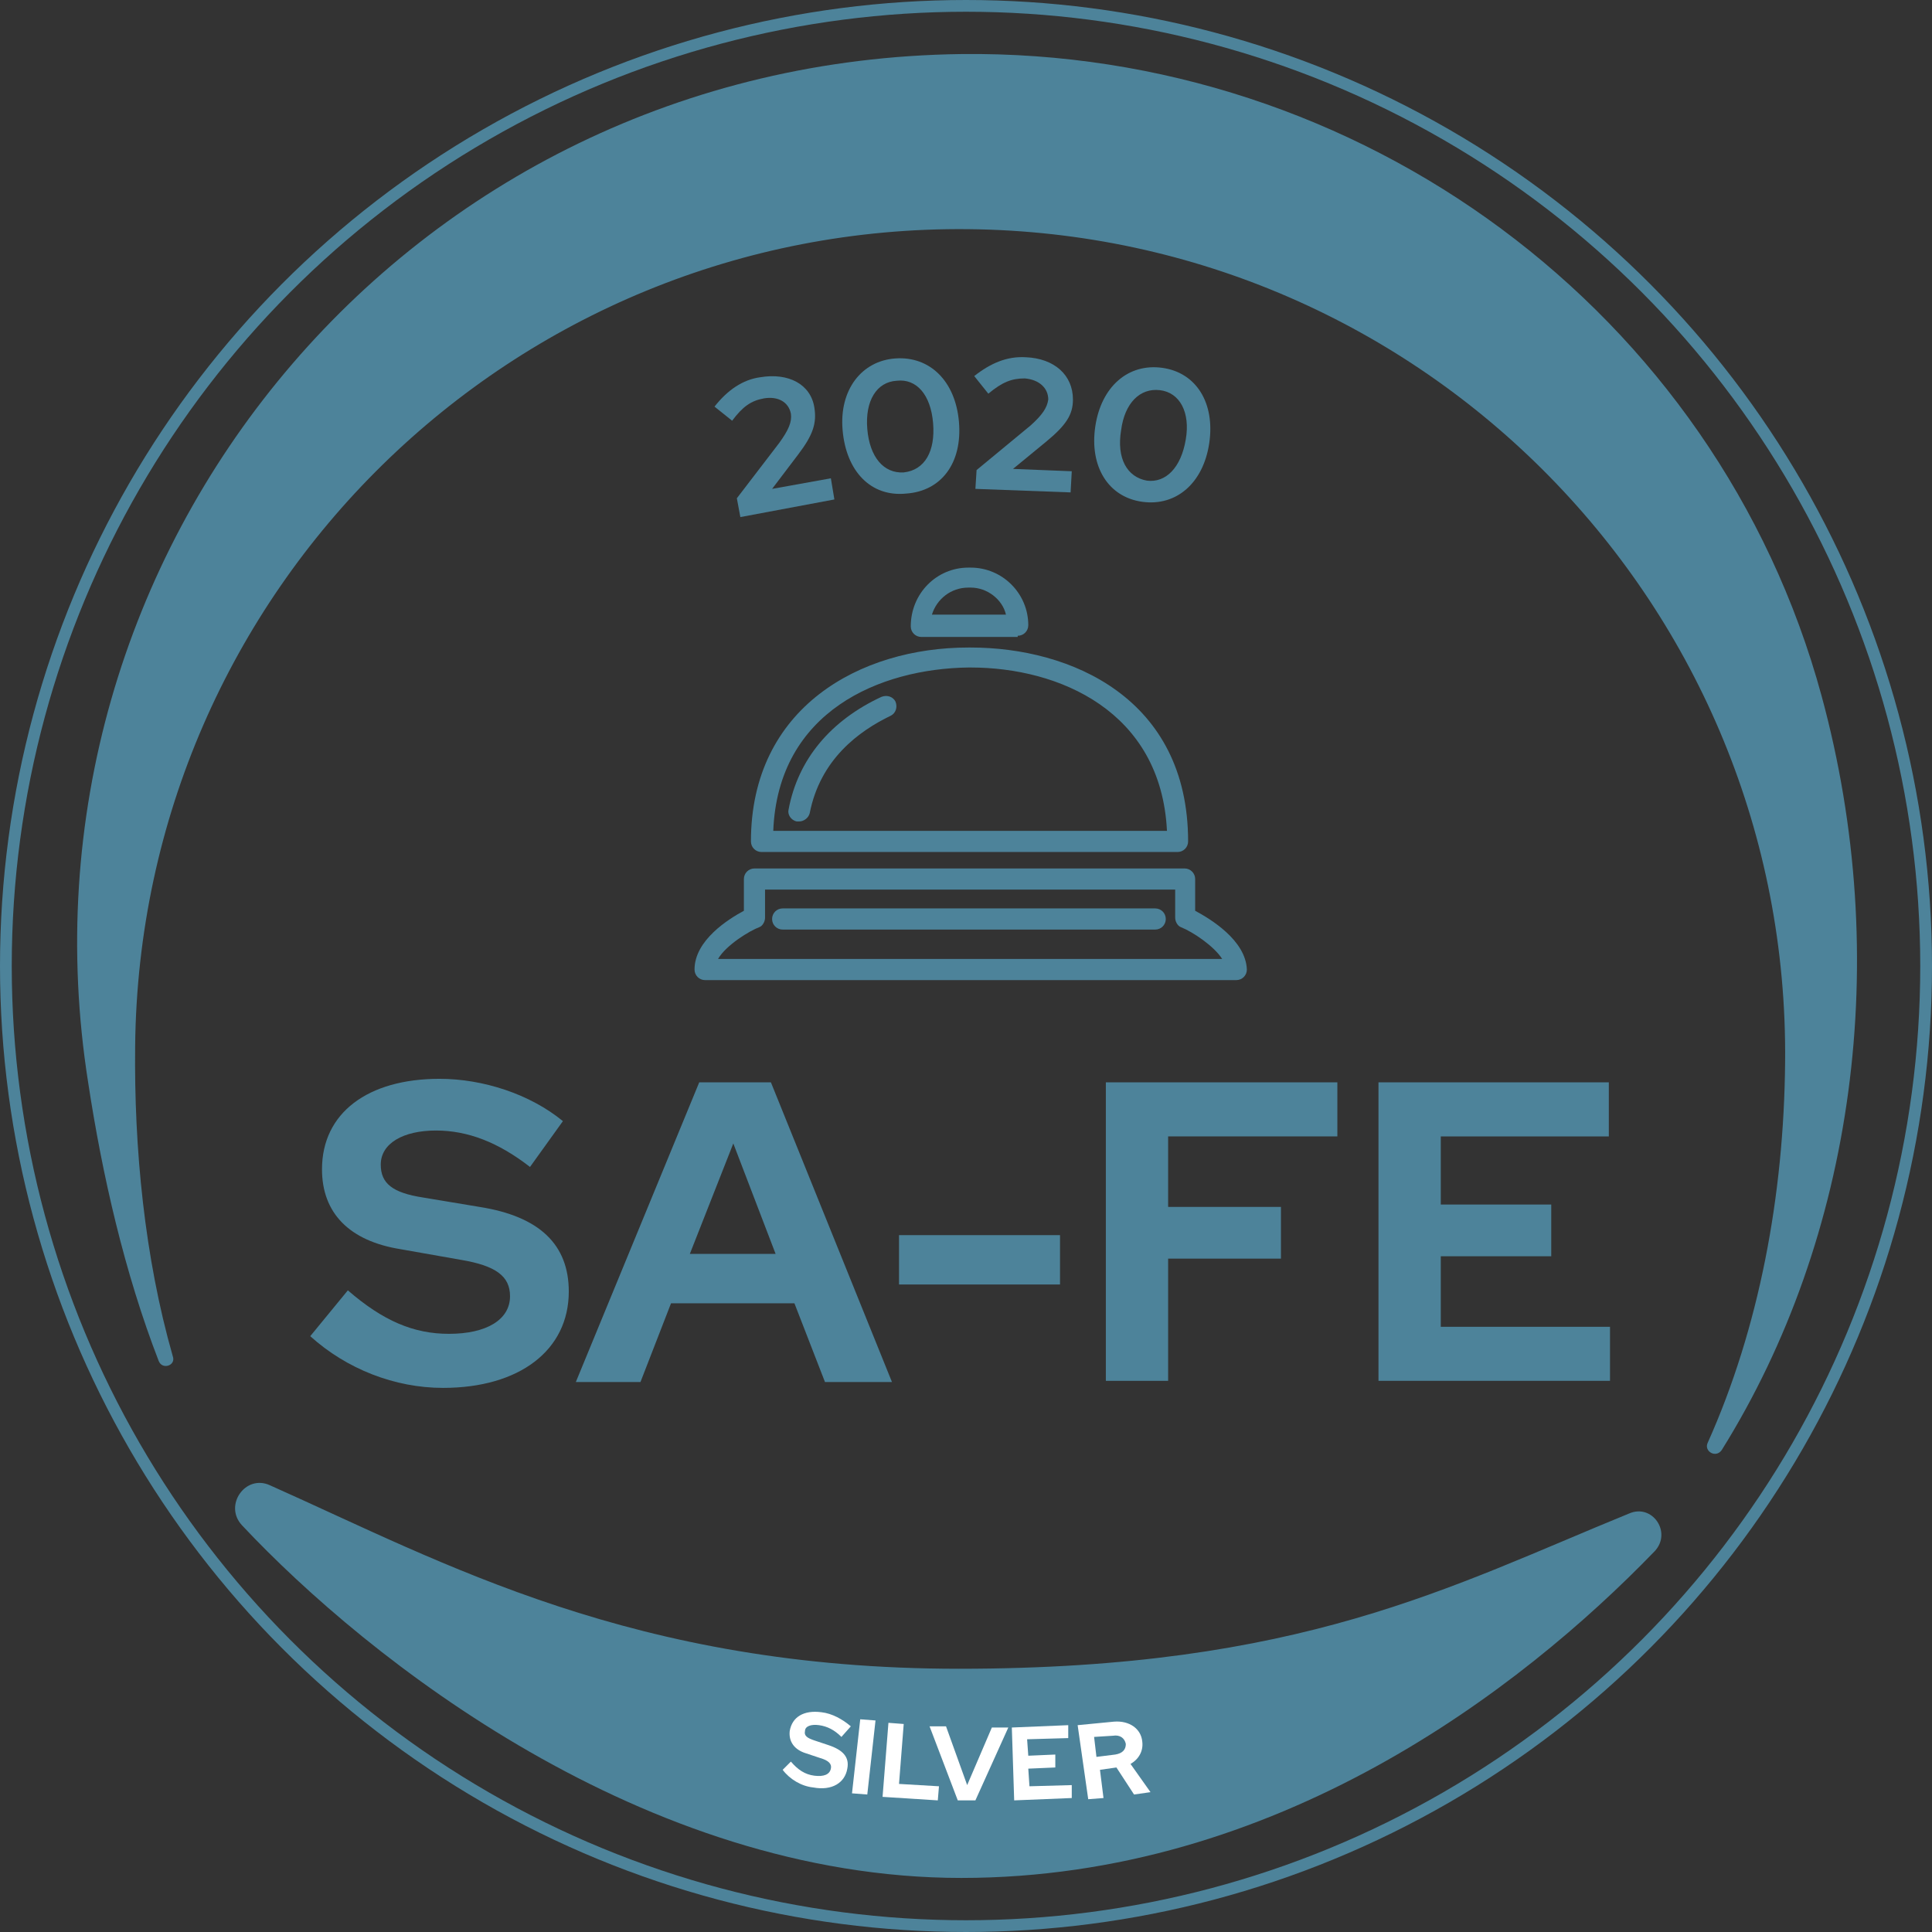 <?xml version="1.0" encoding="utf-8"?>
<!-- Generator: Adobe Illustrator 23.0.0, SVG Export Plug-In . SVG Version: 6.00 Build 0)  -->
<svg version="1.1" id="Livello_1" xmlns="http://www.w3.org/2000/svg" xmlns:xlink="http://www.w3.org/1999/xlink" x="0px" y="0px"
	 viewBox="0 0 164.4 164.4" style="enable-background:new 0 0 164.4 164.4;" xml:space="preserve">
<rect x="0" y="0" width="164.4" height="164.4" fill="#333333" stroke="none"/>
<style type="text/css">
	.st0{fill:none;stroke:#4D839A;stroke-miterlimit:10;}
	.st1{fill:#4D839A;}
	.st2{fill:#FFFFFF;}
</style>
<g>
	<circle class="st0" cx="82.2" cy="82.2" r="81.7"/>
	<path class="st1" d="M81.6,142c-27.7,0-43.8-9-58.6-15.6c-2.1-1-4,1.7-2.4,3.4c10.7,11.4,34.2,30,61.2,30c26.8,0,47.6-16,59-27.8
		c1.5-1.6-0.2-4.1-2.2-3.2C123.4,135,110.7,142,81.6,142z"/>
	<g>
		<path class="st1" d="M62.7,42.4l3.6-4.7c0.8-1.1,1.1-1.8,1-2.5c-0.2-1-1.1-1.5-2.3-1.3c-1.1,0.2-1.8,0.7-2.7,1.9l-1.5-1.2
			c1.1-1.4,2.4-2.3,3.9-2.5c2.4-0.4,4.3,0.6,4.6,2.6c0.2,1.3-0.1,2.3-1.4,4l-2.2,2.9l5-0.9l0.3,1.8L63,44L62.7,42.4z"/>
		<path class="st1" d="M71.7,36.6c-0.3-3.4,1.6-5.9,4.5-6.1c2.9-0.2,5.1,1.9,5.4,5.4c0.3,3.5-1.5,5.9-4.5,6.1
			C74.1,42.3,72,40.1,71.7,36.6z M79.4,36c-0.2-2.4-1.4-3.8-3.1-3.6c-1.7,0.1-2.7,1.7-2.5,4.1c0.2,2.4,1.4,3.8,3.1,3.7
			C78.7,40,79.6,38.4,79.4,36z"/>
		<path class="st1" d="M83.1,40l4.6-3.8c1-0.9,1.4-1.5,1.5-2.2c0-1-0.8-1.7-2-1.8c-1.1,0-1.9,0.3-3.1,1.3L82.9,32
			c1.4-1.1,2.8-1.7,4.4-1.6c2.4,0.1,4,1.5,4,3.6c0,1.3-0.6,2.2-2.3,3.6l-2.8,2.3l5,0.2l-0.1,1.8L83,41.6L83.1,40z"/>
		<path class="st1" d="M93.2,36.3c0.5-3.4,2.8-5.4,5.7-5c2.9,0.4,4.5,3,4,6.4s-2.8,5.4-5.7,5C94.3,42.3,92.7,39.7,93.2,36.3z
			 M100.9,37.4c0.4-2.3-0.5-4-2.2-4.2s-3,1.1-3.3,3.4c-0.4,2.4,0.5,4,2.2,4.3C99.2,41.1,100.5,39.8,100.9,37.4z"/>
	</g>
	<g>
		<path class="st1" d="M29.6,109.8c3,2.6,5.6,3.7,8.6,3.7c3.2,0,5.2-1.2,5.2-3.2c0-1.7-1.2-2.6-4.2-3.1l-5.1-0.9
			c-4.4-0.7-6.7-3.1-6.7-6.8c0-4.8,3.9-7.7,10-7.7c3.7,0,7.7,1.3,10.5,3.6l-2.8,3.9c-2.7-2.1-5.3-3.1-8-3.1c-2.8,0-4.7,1.1-4.7,2.9
			c0,1.6,1,2.4,3.6,2.8l4.8,0.8c5.1,0.8,7.6,3.2,7.6,7.2c0,5-4.2,8.2-10.7,8.2c-4.1,0-8.2-1.6-11.3-4.4L29.6,109.8z"/>
		<path class="st1" d="M59.5,92.1h6.1l10.3,25.5h-5.7l-2.6-6.7H57.1l-2.6,6.7H49L59.5,92.1z M66,106.7l-3.6-9.4l-3.7,9.4H66z"/>
		<path class="st1" d="M90.2,105.1v4.2H76.5v-4.2H90.2z"/>
		<path class="st1" d="M94.1,92.1h19.7v4.6H99.4v6h9.6v4.4h-9.6v10.4h-5.3L94.1,92.1L94.1,92.1z"/>
		<path class="st1" d="M117.3,92.1h19.6v4.6h-14.3v5.8h9.4v4.4h-9.4v6H137v4.6h-19.7V92.1z"/>
	</g>
	<path class="st1" d="M155,59.2c-8.9-32.7-39.3-55-73.2-54.6C34.5,5.2,0.4,47.1,7.5,92.1c1.2,7.9,3.1,16.2,6,23.7
		c0.3,0.8,1.5,0.4,1.2-0.4c-2.4-8.4-3.3-17.7-3.2-26.4c0.4-38.8,32.1-69.9,70.9-69.5s69.9,32.1,69.5,70.9
		c-0.1,11.3-2.2,22.6-6.6,32.4c-0.3,0.7,0.7,1.3,1.2,0.6C157.8,105.3,161.1,81.6,155,59.2z"/>
	<g>
		<path class="st1" d="M101.7,77.5v-2.7c0-0.5-0.4-0.9-0.9-0.9H64.2c-0.5,0-0.9,0.4-0.9,0.9v2.7c-1.3,0.7-4.2,2.5-4.2,5
			c0,0.5,0.4,0.9,0.9,0.9h45.2c0.5,0,0.9-0.4,0.9-0.9C106,80,103,78.2,101.7,77.5z M61.1,81.6c0.7-1.2,2.7-2.4,3.5-2.7
			c0.3-0.1,0.5-0.5,0.5-0.8v-2.4H100v2.4c0,0.3,0.2,0.7,0.5,0.8c1,0.4,2.8,1.6,3.5,2.7H61.1z"/>
		<path class="st1" d="M86.6,54.1c0.5,0,0.9-0.4,0.9-0.9c0-2.7-2.2-4.9-4.9-4.9h-0.2c-2.7,0-4.9,2.2-4.9,5c0,0.5,0.4,0.9,0.9,0.9
			h8.2V54.1z M82.4,50h0.2c1.4,0,2.7,1,3,2.3h-6.3C79.7,51,80.9,50,82.4,50z"/>
		<path class="st1" d="M63.9,71.6c0,0.5,0.4,0.9,0.9,0.9h35.4c0.5,0,0.9-0.4,0.9-0.9c0-12.2-10-16.5-18.5-16.5h-0.2
			C73.2,55.1,63.9,60.2,63.9,71.6z M82.4,56.8h0.2c7.5,0,16.2,3.7,16.7,13.9H65.8C66.2,60.5,74.9,56.9,82.4,56.8z"/>
		<path class="st1" d="M67.8,69.9c0.1,0,0.1,0,0.2,0c0.4,0,0.8-0.3,0.9-0.7c0.9-4.6,4.2-7,6.9-8.3c0.4-0.2,0.6-0.7,0.4-1.2
			c-0.2-0.4-0.7-0.6-1.2-0.4c-4.3,2-7.1,5.3-7.9,9.6C67,69.3,67.3,69.8,67.8,69.9z"/>
		<path class="st1" d="M98.3,77.3H66.6c-0.5,0-0.9,0.4-0.9,0.9s0.4,0.9,0.9,0.9h31.7c0.5,0,0.9-0.4,0.9-0.9S98.8,77.3,98.3,77.3z"/>
	</g>
	<g>
		<path class="st2" d="M67.3,149.9c0.6,0.7,1.2,1.1,2,1.2s1.3-0.1,1.4-0.6c0.1-0.4-0.2-0.7-0.9-0.9l-1.2-0.4c-1-0.3-1.5-1-1.4-1.9
			c0.2-1.2,1.2-1.8,2.7-1.6c0.9,0.1,1.8,0.6,2.5,1.2l-0.8,0.9c-0.6-0.6-1.2-0.9-1.9-1s-1.2,0.1-1.2,0.5c-0.1,0.4,0.2,0.6,0.8,0.8
			l1.2,0.4c1.2,0.4,1.8,1,1.6,2c-0.2,1.2-1.3,1.9-2.9,1.6c-1-0.1-2-0.7-2.6-1.5L67.3,149.9z"/>
		<path class="st2" d="M73.2,146.3l1.3,0.1l-0.7,6.3l-1.3-0.1L73.2,146.3z"/>
		<path class="st2" d="M75.6,146.6l1.3,0.1l-0.4,5.1l3.4,0.2l-0.1,1.2l-4.7-0.3L75.6,146.6z"/>
		<path class="st2" d="M79.1,146.9h1.4l1.8,5l2.1-4.9h1.4l-2.8,6.2h-1.5L79.1,146.9z"/>
		<path class="st2" d="M86.1,147l4.8-0.2v1.1l-3.5,0.1l0.1,1.4l2.3-0.1v1.1l-2.3,0.1l0.1,1.5l3.6-0.1v1.1l-4.9,0.2L86.1,147z"/>
		<path class="st2" d="M91.7,146.8l3.1-0.3c1.3-0.1,2.3,0.6,2.4,1.7c0.1,0.8-0.3,1.5-1,1.9l1.7,2.4l-1.4,0.2l-1.5-2.3l-1.4,0.2
			l0.3,2.4l-1.3,0.1L91.7,146.8z M93.1,147.8l0.2,1.7l1.6-0.2c0.6-0.1,0.9-0.4,0.9-0.9c-0.1-0.5-0.5-0.8-1.1-0.7L93.1,147.8z"/>
	</g>
</g>
</svg>

